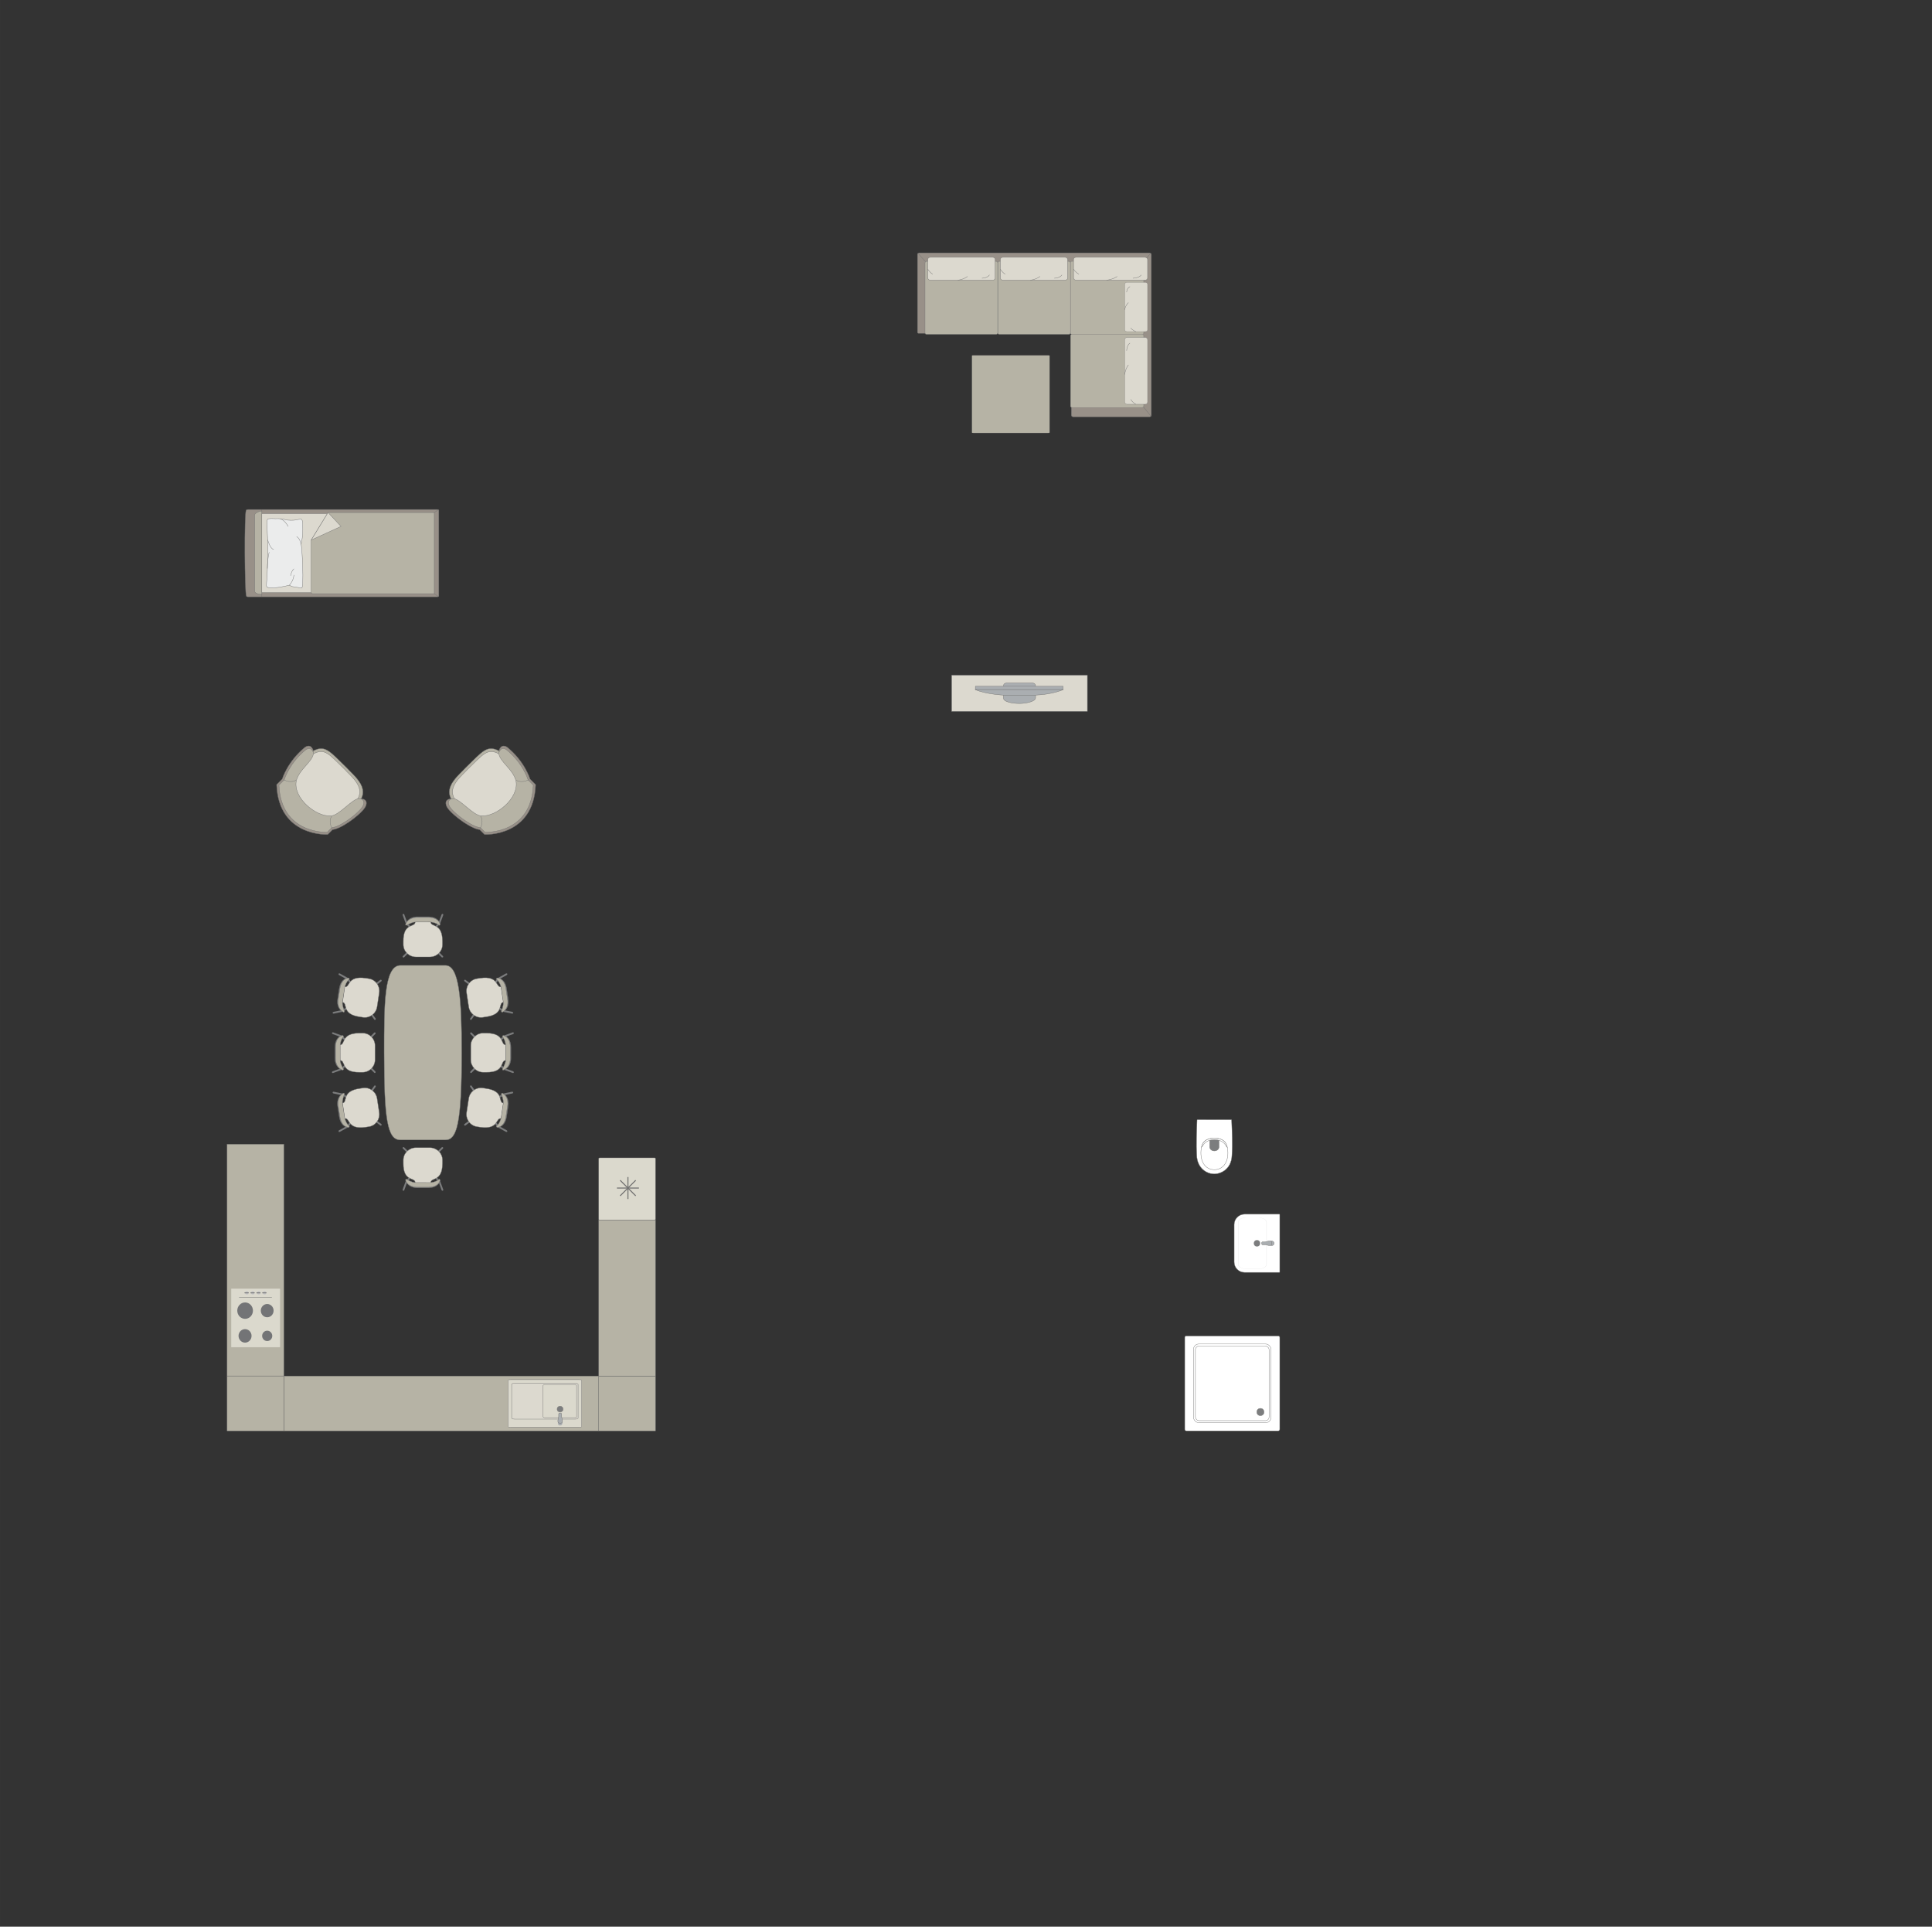 <?xml version="1.0" encoding="UTF-8"?>
<!DOCTYPE svg PUBLIC "-//W3C//DTD SVG 1.1//EN" "http://www.w3.org/Graphics/SVG/1.1/DTD/svg11.dtd">
<!-- Creator: CorelDRAW 2018 (64-Bit) -->
<svg xmlns="http://www.w3.org/2000/svg" xml:space="preserve" width="199.221mm" height="198.632mm" version="1.1" style="shape-rendering:geometricPrecision; text-rendering:geometricPrecision; image-rendering:optimizeQuality; fill-rule:evenodd; clip-rule:evenodd"
viewBox="0 0 20766.74 20705.4"
 xmlns:xlink="http://www.w3.org/1999/xlink">
 <rect x="0" y="0" width="20766.74" height="20705.4" fill="#333333" stroke="none"/>
 <defs>
  <style type="text/css">
   <![CDATA[
    .str3 {stroke:#727271;stroke-width:11.03;stroke-miterlimit:22.926}
    .str2 {stroke:#727271;stroke-width:3.67;stroke-miterlimit:22.926}
    .str0 {stroke:#727271;stroke-width:3.67;stroke-linejoin:round;stroke-miterlimit:22.926}
    .str4 {stroke:#727271;stroke-width:3.67;stroke-linecap:round;stroke-miterlimit:22.926}
    .str1 {stroke:#727271;stroke-width:3.67;stroke-linecap:round;stroke-linejoin:round;stroke-miterlimit:22.926}
    .fil5 {fill:none}
    .fil10 {fill:#EBECEC}
    .fil2 {fill:#DCD9CF}
    .fil9 {fill:#C8C8C8}
    .fil0 {fill:#B6B3A5}
    .fil3 {fill:#AAAEB1}
    .fil4 {fill:#989088}
    .fil1 {fill:#7C7D7E}
    .fil8 {fill:#737476}
    .fil7 {fill:#DBD9CD}
    .fil6 {fill:white}
   ]]>
  </style>
 </defs>
 <g id="мебель">
  <g id="_2221545842784">
   <path class="fil0 str0" d="M4962.72 11315.57l0 0c0,-581.85 -25.92,-941.1 -175.05,-941.1l-483.82 0c-179.2,0 -175.05,446.37 -175.05,937.16l0 0c0,717.08 33.99,939.16 175.05,939.16l483.82 0c122.71,0 175.05,-169.43 175.05,-935.22z"/>
   <g>
    <rect class="fil1 str1" transform="matrix(0.1 0.101 -0.1 0.101 5117.74 11453.2)" width="128.7" height="675.71" rx="64.36" ry="64.36"/>
    <rect class="fil1 str1" transform="matrix(0.1 -0.101 -0.1 -0.101 5117.74 11172.5)" width="128.7" height="675.71" rx="64.36" ry="64.36"/>
    <rect class="fil1 str1" transform="matrix(0.1 0.101 -0.1 0.101 5414.94 11128.7)" width="128.7" height="675.71" rx="64.36" ry="64.36"/>
    <rect class="fil1 str1" transform="matrix(0.1 -0.101 -0.1 -0.101 5414.94 11497.6)" width="128.7" height="675.71" rx="64.36" ry="64.36"/>
    <rect class="fil1 str1" transform="matrix(0.048 0.134 -0.166 0.061 5519.55 11091.2)" width="128.7" height="675.71" rx="64.36" ry="64.36"/>
    <rect class="fil1 str1" transform="matrix(0.048 -0.134 -0.166 -0.061 5519.55 11534.1)" width="128.7" height="675.71" rx="64.36" ry="64.36"/>
    <path class="fil2 str1" d="M5437.53 11395.59l0.18 -167.23c-62.66,2.11 -5.23,-124.29 -208.08,-125.78l-36.32 0c-73.16,0 -133,60.62 -133,134.7l0 151.11c0,74.09 59.84,134.71 133,134.71l33.1 0c207.52,2.98 145.63,-129.26 211.13,-127.51z"/>
    <path class="fil1 str1" d="M5402 11485.33c0,0 35.84,-55.22 35.89,-89.74 0.04,-34.52 0.2,-167.23 0.2,-167.23 0,0 -6.04,-55.56 -35.56,-85.26 -6.81,-9.86 3.17,-15.99 13.01,-13.18 0,0 76.16,11.44 76.16,127.75 0,116.32 0,112.59 0,112.59 0,0 6.1,91.96 -71.92,125.27 -25.73,10.35 -17.78,-10.19 -17.78,-10.19z"/>
    <path class="fil0 str1" d="M5401.88 11485.33c0,0 33.14,-55.22 33.18,-89.74 0.04,-34.52 0.19,-167.23 0.19,-167.23 0,0 -5.58,-55.56 -32.88,-85.26 -6.3,-9.86 2.93,-15.99 12.03,-13.18 0,0 70.42,11.44 70.42,127.75 0,116.32 0,112.59 0,112.59 0,0 5.64,91.96 -66.51,125.27 -23.79,10.35 -16.44,-10.19 -16.44,-10.19z"/>
   </g>
   <rect class="fil1 str1" transform="matrix(0.114 0.085 -0.083 0.115 5104.76 10875.1)" width="128.7" height="675.71" rx="64.36" ry="64.36"/>
   <rect class="fil1 str1" transform="matrix(0.083 -0.115 -0.114 -0.085 5062.64 10597.6)" width="128.7" height="675.71" rx="64.36" ry="64.36"/>
   <rect class="fil1 str1" transform="matrix(0.114 0.085 -0.083 0.115 5349.89 10509.6)" width="128.7" height="675.71" rx="64.36" ry="64.36"/>
   <rect class="fil1 str1" transform="matrix(0.083 -0.115 -0.114 -0.085 5405.25 10874.3)" width="128.7" height="675.71" rx="64.36" ry="64.36"/>
   <rect class="fil1 str1" transform="matrix(0.068 0.125 -0.155 0.086 5447.69 10456.8)" width="128.7" height="675.71" rx="64.36" ry="64.36"/>
   <rect class="fil1 str1" transform="matrix(0.028 -0.14 -0.174 -0.036 5514.16 10894.7)" width="128.7" height="675.71" rx="64.36" ry="64.36"/>
   <path class="fil2 str1" d="M5412.28 10770.11l-24.92 -165.36c-61.64,11.48 -23.83,-122.09 -224.61,-93.13l-35.91 5.45c-72.32,10.98 -122.39,79.89 -111.27,153.14l22.67 149.4c11.12,73.25 79.39,124.2 151.71,113.21l32.73 -4.96c205.61,-28.2 124.58,-149.65 189.59,-157.76z"/>
   <path class="fil1 str1" d="M5390.63 10864.18c0,0 27.14,-59.98 22.01,-94.12 -5.14,-34.14 -24.89,-165.37 -24.89,-165.37 0,0 -14.31,-54.02 -47.95,-78.95 -8.21,-8.72 0.73,-16.28 10.87,-14.98 0,0 77.01,-0.13 94.47,114.87 17.46,115 16.9,111.31 16.9,111.31 0,0 19.84,90 -52.3,134.64 -23.88,14.09 -19.11,-7.4 -19.11,-7.4z"/>
   <path class="fil0 str1" d="M5390.5 10864.19c0,0 24.48,-59.56 19.34,-93.7 -5.15,-34.14 -24.91,-165.37 -24.91,-165.37 0,0 -13.85,-54.09 -45.3,-79.36 -7.71,-8.8 0.49,-16.24 9.91,-14.82 0,0 71.34,0.73 88.79,115.73 17.46,115 16.9,111.31 16.9,111.31 0,0 19.39,90.07 -46.94,133.82 -21.96,13.81 -17.78,-7.61 -17.78,-7.61z"/>
   <rect class="fil1 str1" transform="matrix(0.114 -0.085 -0.083 -0.115 5104.76 11750.2)" width="128.7" height="675.71" rx="64.36" ry="64.36"/>
   <rect class="fil1 str1" transform="matrix(0.083 0.115 -0.114 0.085 5062.64 12027.7)" width="128.7" height="675.71" rx="64.36" ry="64.36"/>
   <rect class="fil1 str1" transform="matrix(0.114 -0.085 -0.083 -0.115 5349.89 12115.6)" width="128.7" height="675.71" rx="64.36" ry="64.36"/>
   <rect class="fil1 str1" transform="matrix(0.083 0.115 -0.114 0.085 5405.25 11750.9)" width="128.7" height="675.71" rx="64.36" ry="64.36"/>
   <rect class="fil1 str1" transform="matrix(0.068 -0.125 -0.155 -0.086 5447.69 12168.4)" width="128.7" height="675.71" rx="64.36" ry="64.36"/>
   <rect class="fil1 str1" transform="matrix(0.028 0.14 -0.174 0.036 5514.16 11730.5)" width="128.7" height="675.71" rx="64.36" ry="64.36"/>
   <path class="fil2 str1" d="M5412.28 11855.15l-24.92 165.36c-61.64,-11.48 -23.83,122.09 -224.61,93.13l-35.91 -5.45c-72.32,-10.98 -122.39,-79.89 -111.27,-153.14l22.67 -149.4c11.12,-73.25 79.39,-124.2 151.71,-113.21l32.73 4.96c205.61,28.2 124.58,149.65 189.59,157.76z"/>
   <path class="fil1 str1" d="M5390.63 11761.08c0,0 27.14,59.98 22.01,94.12 -5.14,34.14 -24.89,165.37 -24.89,165.37 0,0 -14.31,54.02 -47.95,78.95 -8.21,8.72 0.73,16.28 10.87,14.98 0,0 77.01,0.13 94.47,-114.87 17.46,-115 16.9,-111.31 16.9,-111.31 0,0 19.84,-90 -52.3,-134.64 -23.88,-14.09 -19.11,7.4 -19.11,7.4z"/>
   <path class="fil0 str1" d="M5390.5 11761.07c0,0 24.48,59.56 19.34,93.7 -5.15,34.14 -24.91,165.37 -24.91,165.37 0,0 -13.85,54.09 -45.3,79.36 -7.71,8.8 0.49,16.24 9.91,14.82 0,0 71.34,-0.73 88.79,-115.73 17.46,-115 16.9,-111.31 16.9,-111.31 0,0 19.39,-90.07 -46.94,-133.82 -21.96,-13.81 -17.78,7.61 -17.78,7.61z"/>
   <g>
    <rect class="fil1 str1" transform="matrix(-0.1 0.101 0.1 0.101 3973.78 11453.2)" width="128.7" height="675.71" rx="64.36" ry="64.36"/>
    <rect class="fil1 str1" transform="matrix(-0.1 -0.101 0.1 -0.101 3973.78 11172.5)" width="128.7" height="675.71" rx="64.36" ry="64.36"/>
    <rect class="fil1 str1" transform="matrix(-0.1 0.101 0.1 0.101 3676.58 11128.7)" width="128.7" height="675.71" rx="64.36" ry="64.36"/>
    <rect class="fil1 str1" transform="matrix(-0.1 -0.101 0.1 -0.101 3676.58 11497.6)" width="128.7" height="675.71" rx="64.36" ry="64.36"/>
    <rect class="fil1 str1" transform="matrix(-0.048 0.134 0.166 0.061 3571.97 11091.2)" width="128.7" height="675.71" rx="64.36" ry="64.36"/>
    <rect class="fil1 str1" transform="matrix(-0.048 -0.134 0.166 -0.061 3571.97 11534.1)" width="128.7" height="675.71" rx="64.36" ry="64.36"/>
    <path class="fil2 str1" d="M3653.99 11395.59l-0.18 -167.23c62.66,2.11 5.23,-124.29 208.08,-125.78l36.32 0c73.16,0 133,60.62 133,134.7l0 151.11c0,74.09 -59.84,134.71 -133,134.71l-33.1 0c-207.52,2.98 -145.63,-129.26 -211.13,-127.51z"/>
    <path class="fil1 str1" d="M3689.52 11485.33c0,0 -35.84,-55.22 -35.89,-89.74 -0.04,-34.52 -0.2,-167.23 -0.2,-167.23 0,0 6.04,-55.56 35.56,-85.26 6.81,-9.86 -3.17,-15.99 -13.01,-13.18 0,0 -76.16,11.44 -76.16,127.75 0,116.32 0,112.59 0,112.59 0,0 -6.1,91.96 71.92,125.27 25.73,10.35 17.78,-10.19 17.78,-10.19z"/>
    <path class="fil0 str1" d="M3689.64 11485.33c0,0 -33.14,-55.22 -33.18,-89.74 -0.04,-34.52 -0.19,-167.23 -0.19,-167.23 0,0 5.58,-55.56 32.88,-85.26 6.3,-9.86 -2.93,-15.99 -12.03,-13.18 0,0 -70.42,11.44 -70.42,127.75 0,116.32 0,112.59 0,112.59 0,0 -5.64,91.96 66.51,125.27 23.79,10.35 16.44,-10.19 16.44,-10.19z"/>
    <rect class="fil1 str1" transform="matrix(-0.114 0.085 0.083 0.115 3986.76 10875.1)" width="128.7" height="675.71" rx="64.36" ry="64.36"/>
    <rect class="fil1 str1" transform="matrix(-0.083 -0.115 0.114 -0.085 4028.88 10597.6)" width="128.7" height="675.71" rx="64.36" ry="64.36"/>
    <rect class="fil1 str1" transform="matrix(-0.114 0.085 0.083 0.115 3741.63 10509.6)" width="128.7" height="675.71" rx="64.36" ry="64.36"/>
    <rect class="fil1 str1" transform="matrix(-0.083 -0.115 0.114 -0.085 3686.26 10874.3)" width="128.7" height="675.71" rx="64.36" ry="64.36"/>
    <rect class="fil1 str1" transform="matrix(-0.068 0.125 0.155 0.086 3643.83 10456.8)" width="128.7" height="675.71" rx="64.36" ry="64.36"/>
    <rect class="fil1 str1" transform="matrix(-0.028 -0.14 0.174 -0.036 3577.36 10894.7)" width="128.7" height="675.71" rx="64.36" ry="64.36"/>
    <path class="fil2 str1" d="M3679.24 10770.11l24.92 -165.36c61.64,11.48 23.83,-122.09 224.61,-93.13l35.91 5.45c72.32,10.98 122.39,79.89 111.27,153.14l-22.67 149.4c-11.12,73.25 -79.39,124.2 -151.71,113.21l-32.73 -4.96c-205.61,-28.2 -124.58,-149.65 -189.59,-157.76z"/>
    <path class="fil1 str1" d="M3700.89 10864.18c0,0 -27.14,-59.98 -22.01,-94.12 5.14,-34.14 24.89,-165.37 24.89,-165.37 0,0 14.31,-54.02 47.95,-78.95 8.21,-8.72 -0.73,-16.28 -10.87,-14.98 0,0 -77.01,-0.13 -94.47,114.87 -17.46,115 -16.9,111.31 -16.9,111.31 0,0 -19.84,90 52.3,134.64 23.88,14.09 19.11,-7.4 19.11,-7.4z"/>
    <path class="fil0 str1" d="M3701.02 10864.19c0,0 -24.48,-59.56 -19.34,-93.7 5.15,-34.14 24.91,-165.37 24.91,-165.37 0,0 13.85,-54.09 45.3,-79.36 7.71,-8.8 -0.49,-16.24 -9.91,-14.82 0,0 -71.34,0.73 -88.79,115.73 -17.46,115 -16.9,111.31 -16.9,111.31 0,0 -19.39,90.07 46.94,133.82 21.96,13.81 17.78,-7.61 17.78,-7.61z"/>
    <rect class="fil1 str1" transform="matrix(-0.114 -0.085 0.083 -0.115 3986.76 11750.2)" width="128.7" height="675.71" rx="64.36" ry="64.36"/>
    <rect class="fil1 str1" transform="matrix(-0.083 0.115 0.114 0.085 4028.88 12027.7)" width="128.7" height="675.71" rx="64.36" ry="64.36"/>
    <rect class="fil1 str1" transform="matrix(-0.114 -0.085 0.083 -0.115 3741.63 12115.6)" width="128.7" height="675.71" rx="64.36" ry="64.36"/>
    <rect class="fil1 str1" transform="matrix(-0.083 0.115 0.114 0.085 3686.26 11750.9)" width="128.7" height="675.71" rx="64.36" ry="64.36"/>
    <rect class="fil1 str1" transform="matrix(-0.068 -0.125 0.155 -0.086 3643.83 12168.4)" width="128.7" height="675.71" rx="64.36" ry="64.36"/>
    <rect class="fil1 str1" transform="matrix(-0.028 0.14 0.174 0.036 3577.36 11730.5)" width="128.7" height="675.71" rx="64.36" ry="64.36"/>
    <path class="fil2 str1" d="M3679.24 11855.15l24.92 165.36c61.64,-11.48 23.83,122.09 224.61,93.13l35.91 -5.45c72.32,-10.98 122.39,-79.89 111.27,-153.14l-22.67 -149.4c-11.12,-73.25 -79.39,-124.2 -151.71,-113.21l-32.73 4.96c-205.61,28.2 -124.58,149.65 -189.59,157.76z"/>
    <path class="fil1 str1" d="M3700.89 11761.08c0,0 -27.14,59.98 -22.01,94.12 5.14,34.14 24.89,165.37 24.89,165.37 0,0 14.31,54.02 47.95,78.95 8.21,8.72 -0.73,16.28 -10.87,14.98 0,0 -77.01,0.13 -94.47,-114.87 -17.46,-115 -16.9,-111.31 -16.9,-111.31 0,0 -19.84,-90 52.3,-134.64 23.88,-14.09 19.11,7.4 19.11,7.4z"/>
    <path class="fil0 str1" d="M3701.02 11761.07c0,0 -24.48,59.56 -19.34,93.7 5.15,34.14 24.91,165.37 24.91,165.37 0,0 13.85,54.09 45.3,79.36 7.71,8.8 -0.49,16.24 -9.91,14.82 0,0 -71.34,-0.73 -88.79,-115.73 -17.46,-115 -16.9,-111.31 -16.9,-111.31 0,0 -19.39,-90.07 46.94,-133.82 21.96,-13.81 17.78,7.61 17.78,7.61z"/>
   </g>
  </g>
  <g id="_2221545866400">
   <rect class="fil1 str1" transform="matrix(-0.101 0.1 -0.101 -0.1 4405.42 12391.2)" width="128.7" height="675.71" rx="64.36" ry="64.36"/>
   <rect class="fil1 str1" transform="matrix(0.101 0.1 0.101 -0.1 4686.06 12391.2)" width="128.7" height="675.71" rx="64.36" ry="64.36"/>
   <rect class="fil1 str1" transform="matrix(-0.101 0.1 -0.101 -0.1 4729.93 12688.4)" width="128.7" height="675.71" rx="64.36" ry="64.36"/>
   <rect class="fil1 str1" transform="matrix(0.101 0.1 0.101 -0.1 4361.03 12688.4)" width="128.7" height="675.71" rx="64.36" ry="64.36"/>
   <rect class="fil1 str1" transform="matrix(-0.134 0.048 -0.061 -0.166 4767.42 12793)" width="128.7" height="675.71" rx="64.36" ry="64.36"/>
   <rect class="fil1 str1" transform="matrix(0.134 0.048 0.061 -0.166 4324.52 12793)" width="128.7" height="675.71" rx="64.36" ry="64.36"/>
   <path class="fil2 str1" d="M4463.01 12710.96l167.23 0.18c-2.11,-62.66 124.29,-5.23 125.78,-208.08l0 -36.32c0,-73.16 -60.62,-133 -134.7,-133l-151.11 0c-74.09,0 -134.71,59.84 -134.71,133l0 33.1c-2.98,207.52 129.26,145.63 127.51,211.13z"/>
   <path class="fil1 str1" d="M4373.27 12675.43c0,0 55.22,35.84 89.74,35.89 34.52,0.04 167.23,0.2 167.23,0.2 0,0 55.56,-6.04 85.26,-35.56 9.86,-6.81 15.99,3.17 13.18,13.01 0,0 -11.44,76.16 -127.75,76.16 -116.32,0 -112.59,0 -112.59,0 0,0 -91.96,6.1 -125.27,-71.92 -10.35,-25.73 10.19,-17.78 10.19,-17.78z"/>
   <path class="fil0 str1" d="M4373.27 12675.31c0,0 55.22,33.14 89.74,33.18 34.52,0.04 167.23,0.19 167.23,0.19 0,0 55.56,-5.58 85.26,-32.88 9.86,-6.3 15.99,2.93 13.18,12.03 0,0 -11.44,70.42 -127.75,70.42 -116.32,0 -112.59,0 -112.59,0 0,0 -91.96,5.64 -125.27,-66.51 -10.35,-23.79 10.19,-16.44 10.19,-16.44z"/>
  </g>
  <g id="_2221545870880">
   <rect class="fil1 str1" transform="matrix(-0.101 -0.1 -0.101 0.1 4405.42 10226.2)" width="128.7" height="675.71" rx="64.36" ry="64.36"/>
   <rect class="fil1 str1" transform="matrix(0.101 -0.1 0.101 0.1 4686.06 10226.2)" width="128.7" height="675.71" rx="64.36" ry="64.36"/>
   <rect class="fil1 str1" transform="matrix(-0.101 -0.1 -0.101 0.1 4729.93 9929.02)" width="128.7" height="675.71" rx="64.36" ry="64.36"/>
   <rect class="fil1 str1" transform="matrix(0.101 -0.1 0.101 0.1 4361.03 9929.02)" width="128.7" height="675.71" rx="64.36" ry="64.36"/>
   <rect class="fil1 str1" transform="matrix(-0.134 -0.048 -0.061 0.166 4767.42 9824.41)" width="128.7" height="675.71" rx="64.36" ry="64.36"/>
   <rect class="fil1 str1" transform="matrix(0.134 -0.048 0.061 0.166 4324.52 9824.41)" width="128.7" height="675.71" rx="64.36" ry="64.36"/>
   <path class="fil2 str1" d="M4463.01 9906.43l167.23 -0.18c-2.11,62.66 124.29,5.23 125.78,208.08l0 36.32c0,73.16 -60.62,133 -134.7,133l-151.11 0c-74.09,0 -134.71,-59.84 -134.71,-133l0 -33.1c-2.98,-207.52 129.26,-145.63 127.51,-211.13z"/>
   <path class="fil1 str1" d="M4373.27 9941.96c0,0 55.22,-35.84 89.74,-35.89 34.52,-0.04 167.23,-0.2 167.23,-0.2 0,0 55.56,6.04 85.26,35.56 9.86,6.81 15.99,-3.17 13.18,-13.01 0,0 -11.44,-76.16 -127.75,-76.16 -116.32,0 -112.59,0 -112.59,0 0,0 -91.96,-6.1 -125.27,71.92 -10.35,25.73 10.19,17.78 10.19,17.78z"/>
   <path class="fil0 str1" d="M4373.27 9942.08c0,0 55.22,-33.14 89.74,-33.18 34.52,-0.04 167.23,-0.19 167.23,-0.19 0,0 55.56,5.58 85.26,32.88 9.86,6.3 15.99,-2.93 13.18,-12.03 0,0 -11.44,-70.42 -127.75,-70.42 -116.32,0 -112.59,0 -112.59,0 0,0 -91.96,-5.64 -125.27,66.51 -10.35,23.79 10.19,16.44 10.19,16.44z"/>
  </g>
  <g id="_2221545875456">
   <rect class="fil2 str2" x="10228.72" y="7256.11" width="1459.36" height="388.81"/>
   <g>
    <path class="fil3 str2" d="M10958.89 7560.23l0 0c-70.52,0 -173.26,-15.06 -173.26,-59.97l0 -129.98c0,-16.22 13.28,-29.5 29.5,-29.5l286.54 0c16.22,0 29.5,13.27 29.5,29.5l0 128.36c0,40.81 -103.28,61.58 -172.29,61.58z"/>
    <rect class="fil3 str2" x="10484.03" y="7375.15" width="943.26" height="35.65"/>
    <path class="fil3 str2" d="M11128.91 7470.12l-344.24 0c0,0 -188.32,-9.41 -300.64,-59.32l943.26 0c0,0 -108.75,52.19 -298.38,59.32z"/>
   </g>
  </g>
  <g id="_2221545877664">
   <path class="fil0 str2" d="M3367.4 8069.06c130.07,-66.96 176.99,6.11 358.2,181.04 68.6,76.65 231.07,197.49 156.57,334.76 -74.5,137.26 -353.19,260.74 -353.19,260.74l-287.23 -151.42 -145.29 -170.89 36.73 -222.67 145.29 -227.67 88.92 -3.89z"/>
   <path class="fil2 str2" d="M3371.92 8099.53c120.92,-62.41 164.38,5.39 332.39,167.56 63.59,71.08 214.29,183.05 144.86,310.66 -69.42,127.61 -328.46,242.75 -328.46,242.75l-266.53 -140.15 -134.66 -158.49 34.49 -206.86 135.31 -211.7 82.59 -3.76z"/>
   <path class="fil4 str2" d="M2973.25 8432.27l60.03 -60.04c0,0 56.73,-190.72 248.2,-344.33 69.34,-40.58 85.91,41.15 85.91,41.15 -10.09,99.5 -169.08,184.6 -198.16,322 -31.52,193.66 228.18,404.43 392.79,390.14 92.62,2.66 252,-204.96 326.33,-196.09 0,0 65.26,0.69 46.72,67.33 -18.55,66.64 -172.82,173.01 -172.82,173.01 0,0 -119.48,86.54 -187.5,89.98l-52.7 52.69c0,0 -528.16,27.82 -548.8,-535.84z"/>
   <path class="fil0 str2" d="M2998.67 8436.41l56.55 -56.54c0,0 53.12,-179.93 233.52,-324.5 65.37,-38.15 81.2,39.05 81.2,39.05 -9.31,93.9 -159.2,173.88 -186.34,303.52 -29.33,182.75 216.31,382.31 371.67,369.2 87.45,2.71 237.44,-192.93 307.63,-184.37 0,0 61.62,0.79 44.25,63.66 -17.36,62.87 -162.75,162.94 -162.75,162.94 0,0 -112.6,81.42 -176.8,84.51l-49.63 49.64c0,0 -498.55,25.07 -519.3,-507.1z"/>
   <path class="fil5 str2" d="M3568.11 8901.33c-42.03,-80.24 -3.29,-128.87 -3.29,-128.87"/>
   <path class="fil5 str2" d="M3047.68 8379.09c80.25,42.03 133.28,5.62 133.28,5.62"/>
  </g>
  <g id="_2221545878752">
   <path class="fil0 str2" d="M5363.34 8069.06c-130.07,-66.96 -176.99,6.11 -358.2,181.04 -68.6,76.65 -231.07,197.49 -156.57,334.76 74.5,137.26 353.19,260.74 353.19,260.74l287.23 -151.42 145.29 -170.89 -36.73 -222.67 -145.29 -227.67 -88.92 -3.89z"/>
   <path class="fil2 str2" d="M5358.81 8099.53c-120.92,-62.41 -164.38,5.39 -332.39,167.56 -63.59,71.08 -214.29,183.05 -144.86,310.66 69.42,127.61 328.46,242.75 328.46,242.75l266.53 -140.15 134.66 -158.49 -34.49 -206.86 -135.31 -211.7 -82.59 -3.76z"/>
   <path class="fil4 str2" d="M5757.48 8432.27l-60.03 -60.04c0,0 -56.73,-190.72 -248.2,-344.33 -69.34,-40.58 -85.91,41.15 -85.91,41.15 10.09,99.5 169.08,184.6 198.16,322 31.52,193.66 -228.18,404.43 -392.79,390.14 -92.62,2.66 -252,-204.96 -326.33,-196.09 0,0 -65.26,0.69 -46.72,67.33 18.55,66.64 172.82,173.01 172.82,173.01 0,0 119.48,86.54 187.5,89.98l52.7 52.69c0,0 528.16,27.82 548.8,-535.84z"/>
   <path class="fil0 str2" d="M5732.07 8436.41l-56.55 -56.54c0,0 -53.12,-179.93 -233.52,-324.5 -65.37,-38.15 -81.2,39.05 -81.2,39.05 9.31,93.9 159.2,173.88 186.34,303.52 29.33,182.75 -216.31,382.31 -371.67,369.2 -87.45,2.71 -237.44,-192.93 -307.63,-184.37 0,0 -61.62,0.79 -44.25,63.66 17.36,62.87 162.75,162.94 162.75,162.94 0,0 112.6,81.42 176.8,84.51l49.63 49.64c0,0 498.55,25.07 519.3,-507.1z"/>
   <path class="fil5 str2" d="M5162.62 8901.33c42.03,-80.24 3.29,-128.87 3.29,-128.87"/>
   <path class="fil5 str2" d="M5683.05 8379.09c-80.25,42.03 -133.28,5.62 -133.28,5.62"/>
  </g>
  <rect class="fil0 str0" transform="matrix(-1.1491E-15 -0.135 0.54 -4.44884E-14 10447.5 4652.64)" width="6177.94" height="1544.49" rx="26.21" ry="26.21"/>
  <g id="_2221545883136">
   <path class="fil6 str2" d="M13235.77 12032.78l-363.64 -0.64c-3.14,0 -5.01,2.27 -5.12,4.98 -4.74,131.26 -10.76,258.89 -3.4,378.67 4.98,139.64 107.23,196.16 176.21,199.55 69.94,6.42 197.29,-42.53 202.02,-199.55 8.7,-125.08 1.2,-252.45 -3.39,-378.67 -0.16,-1.69 -0.26,-4.32 -2.68,-4.35z"/>
   <path class="fil6 str2" d="M13176.37 12287.84c-41.69,-77.16 -202.84,-77.16 -247.27,0 -39.2,77.42 -34.96,274.53 118.69,282.48 165.77,0 170.35,-206.82 128.58,-282.48z"/>
   <path class="fil1 str2" d="M13052.74 12247.49l-40.56 0c-5.69,0.02 -8.9,4.7 -8.92,9.17 -0.13,23.94 -0.25,47.89 -0.38,71.83 7.78,54.92 94.72,51.82 99.76,-0.45 -0.14,-23.79 -0.28,-47.59 -0.42,-71.37 0.16,-4.34 -2.13,-9.04 -6.16,-9.16l-43.32 -0.02z"/>
   <path class="fil6 str2" d="M13178.93 12316.23l12.77 13.57c-10.77,-53.39 -44.24,-97.14 -138.74,-99.83 -86.48,4.78 -125.48,36.44 -137.96,98.63l12.69 -14.06c20.95,-44.52 73.72,-67.84 125.05,-67.05 48.55,-0.87 103.6,20.27 126.2,68.74z"/>
  </g>
  <polygon class="fil0 str0" points="3051.07,12296.15 3051.07,14787.47 2440.85,14787.47 2440.85,12296.15 "/>
  <polygon class="fil0 str0" points="6435.43,14787.47 6435.43,15376.99 7045.65,15376.99 7045.65,14787.47 "/>
  <polygon class="fil0 str0" points="3051.07,14787.47 3051.07,15376.99 6435.43,15376.99 6435.43,14787.47 "/>
  <g id="_2221545884384">
   <rect class="fil7 str0" transform="matrix(1.42097E-15 -0.054 0.052 1.36747E-15 2485.36 14477.9)" width="11657.2" height="10094.34"/>
   <circle class="fil8 str0" transform="matrix(1.47828E-15 -0.056 0.054 1.42901E-15 2634.01 14356.1)" r="1296.26"/>
   <circle class="fil8 str0" transform="matrix(1.14808E-15 -0.043 0.042 1.10982E-15 2872.07 14356.1)" r="1296.26"/>
   <circle class="fil8 str0" transform="matrix(1.45287E-15 -0.055 0.053 1.40446E-15 2872.07 14084.9)" r="1296.26"/>
   <circle class="fil8 str0" transform="matrix(1.78815E-15 -0.068 0.065 1.72856E-15 2634.61 14084.9)" r="1296.26"/>
   <circle class="fil9 str0" transform="matrix(3.8608E-16 -0.015 0.014 3.73214E-16 2844.31 13893.6)" r="1296.26"/>
   <path class="fil8 str2" d="M2821.79 13897.01l0 -6.8c0,-0.09 0.07,-0.17 0.17,-0.17l37.41 0c1.76,0 3.2,1.44 3.2,3.2l0 0.84c0,1.7 -1.39,3.09 -3.09,3.09l-37.53 0c-0.09,0 -0.17,-0.07 -0.17,-0.17z"/>
   <circle class="fil9 str0" transform="matrix(3.8608E-16 -0.015 0.014 3.73214E-16 2780.94 13893.6)" r="1296.26"/>
   <path class="fil8 str2" d="M2758.43 13897.01l0 -6.8c0,-0.09 0.07,-0.17 0.17,-0.17l37.41 0c1.76,0 3.2,1.44 3.2,3.2l0 0.84c0,1.7 -1.39,3.09 -3.09,3.09l-37.53 0c-0.09,0 -0.17,-0.07 -0.17,-0.17z"/>
   <circle class="fil9 str0" transform="matrix(3.8608E-16 -0.015 0.014 3.73214E-16 2717.05 13893.6)" r="1296.26"/>
   <path class="fil8 str2" d="M2694.53 13897.01l0 -6.8c0,-0.09 0.07,-0.17 0.17,-0.17l37.41 0c1.76,0 3.2,1.44 3.2,3.2l0 0.84c0,1.7 -1.39,3.09 -3.09,3.09l-37.53 0c-0.09,0 -0.17,-0.07 -0.17,-0.17z"/>
   <circle class="fil9 str0" transform="matrix(3.8608E-16 -0.015 0.014 3.73214E-16 2653.6 13893.6)" r="1296.26"/>
   <path class="fil8 str2" d="M2631.08 13897.01l0 -6.8c0,-0.09 0.07,-0.17 0.17,-0.17l37.41 0c1.76,0 3.2,1.44 3.2,3.2l0 0.84c0,1.7 -1.39,3.09 -3.09,3.09l-37.53 0c-0.09,0 -0.17,-0.07 -0.17,-0.17z"/>
   <line class="fil5 str1" x1="2570.57" y1="13941.69" x2="2921.35" y2= "13941.69" />
  </g>
  <g id="_2221545890752">
   <rect class="fil7 str0" x="5460.41" y="14826.84" width="792.22" height="510.78" rx="29.62" ry="2.29"/>
   <rect class="fil2 str0" x="5499.76" y="14864.87" width="714.2" height="386.25" rx="35.21" ry="10.49"/>
   <rect class="fil7 str0" x="5837.51" y="14880.6" width="360.02" height="354.82" rx="17.75" ry="9.64"/>
   <ellipse class="fil1 str2" cx="6020.9" cy="15294.73" rx="17.3" ry="17.05"/>
   <ellipse class="fil1 str2" cx="6020.3" cy="15143.1" rx="31.72" ry="31.26"/>
   <g>
    <circle class="fil3 str2" transform="matrix(-2.43524E-15 -0.08 0.08 -1.74798E-15 6020.9 15294.7)" r="301.09"/>
    <path class="fil3 str2" d="M6005.17 15222.03l0 -26.94c0,-5.4 5.8,-9.81 12.88,-9.81l5.59 0c7.09,0 12.88,4.41 12.88,9.81l0 27.05c0,17.32 29.12,72.42 -12.88,72.42l-5.59 0c-39.68,0 -12.88,-55.09 -12.88,-72.53z"/>
   </g>
  </g>
  <g id="_2221545893600">
   <rect class="fil7 str2" transform="matrix(-2.56249E-14 0.968 -1 -2.64845E-14 7045.65 12442.9)" width="689.52" height="610.22" rx="8.63" ry="8.63"/>
   <line class="fil5 str3" x1="6867.87" y1="12767.45" x2="6631.13" y2= "12767.45" />
   <line class="fil5 str3" x1="6749.5" y1="12885.83" x2="6749.5" y2= "12649.09" />
   <line class="fil5 str3" x1="6833.21" y1="12683.75" x2="6665.82" y2= "12851.15" />
   <line class="fil5 str3" x1="6833.21" y1="12851.16" x2="6665.82" y2= "12683.76" />
  </g>
  <polygon class="fil0 str0" points="2440.85,14787.47 2440.85,15376.99 3051.07,15376.99 3051.07,14787.47 "/>
  <polygon class="fil0 str0" points="7045.65,13109.99 7045.65,14787.47 6435.43,14787.47 6435.43,13109.99 "/>
  <g id="_2221545897312">
   <g>
    <path class="fil4 str2" d="M2647.63 6405.3c-18.02,-40.13 -22.92,-882.25 -2,-921.68 0,-4.47 10.57,-8.12 18.43,-8.12l2038.33 0c7.87,0 14.32,3.65 14.32,8.12l0 921.92c0,4.47 -6.45,8.12 -14.32,8.12l-1887.94 0 -150.39 0c-7.87,0 -16.43,-3.9 -16.43,-8.36z"/>
    <line class="fil5 str2" x1="2814.27" y1="6413.66" x2="2814.27" y2= "5475.5" />
    <polygon class="fil2 str2" points="2814.27,5519.67 4651.17,5519.67 4651.17,6368.9 2814.27,6368.9 "/>
    <line class="fil5 str2" x1="4712.04" y1="6411.52" x2="4651.17" y2= "6368.9" />
    <line class="fil5 str2" x1="4651.17" y1="5519.67" x2="4711.34" y2= "5477.3" />
    <path class="fil0 str2" d="M2814.27 6387.57c-35.04,-0.22 -75.17,-12.18 -76.69,-33.25l0 -820.67c0.58,-24.27 76.69,-50.75 76.69,-39.02l0 892.94z"/>
    <path class="fil0 str2" d="M3526.14 5508.05l1141.76 0 0 872.34 -1307.58 0c-11.83,-0.41 -14.8,-7.57 -14.8,-14.37 0,-282.7 0,-280.03 0,-562.73 33.04,-54.02 155.08,-253.48 180.63,-295.24z"/>
    <polygon class="fil2 str0" points="3526.15,5508.06 3665.7,5656.9 3345.53,5803.29 "/>
   </g>
   <g>
    <path class="fil10 str1" d="M2865.35 6300.87c-4.51,-9.27 2.73,-68.16 5.45,-102.34 0,0 10.49,-284.86 9.19,-312.76 2.65,-35.33 -18.31,-278.79 -4.97,-304.37 4.51,-13.79 84.26,-6.97 84.26,-6.97 0,0 63.75,-4.73 100.57,8.31 36.83,13.04 103.78,7.19 103.78,7.19 0,0 71.03,-13.63 74.05,-10.25 13.12,1.87 15.58,37.88 15.58,37.88 0,0 9.24,130.27 -17.04,232.24 10.87,17.53 34.2,478.41 5.15,469.75l-104.88 -16.72 -25.85 -14.01c0,0 -230.41,58.09 -245.3,12.06z"/>
    <path class="fil5 str1" d="M2941.19 5904.34c-38.65,-6.58 -63.42,-101.87 -63.42,-101.87"/>
    <path class="fil5 str1" d="M3097.45 5656.54c-43.22,-74.49 -83.57,-79.9 -83.57,-79.9"/>
    <path class="fil5 str1" d="M3189.72 5767.68c35.1,16.87 46.5,82.11 46.5,82.11"/>
    <path class="fil5 str1" d="M3110.64 6288.81c47.49,-53.32 48.49,-108.65 48.49,-108.65"/>
    <path class="fil5 str1" d="M3123.82 6185.92c11.95,-57.29 35.33,-72.45 35.33,-72.45"/>
    <path class="fil5 str1" d="M2874 6108.29c-0.32,-101.64 18.93,-172.5 18.93,-172.5"/>
   </g>
  </g>
  <g id="_2221545834240">
   <path class="fil6 str2" d="M13265.96 13160.25l0 402.52c0,61.14 50,111.14 111.14,111.14l375.22 0c1.97,0 3.57,-1.59 3.57,-3.57l0 -618.31c0,-1.97 -1.59,-3.57 -3.57,-3.57l-374.59 0c-61.48,0 -111.78,50.3 -111.78,111.78z"/>
   <rect class="fil6 str2" transform="matrix(-2.66633E-15 -0.101 -0.162 4.2773E-15 13614.6 13635.1)" width="5427.86" height="1888.96" rx="483.89" ry="483.89"/>
   <circle class="fil1 str2" transform="matrix(-4.43952E-15 -0.168 -0.167 4.4176E-15 13510.9 13361.2)" r="202.59"/>
   <g>
    <ellipse class="fil3 str2" cx="13670.81" cy="13361.14" rx="24.11" ry="24.06"/>
    <path class="fil3 str2" d="M13598.11 13376.87l-26.94 0c-5.4,0 -9.81,-5.8 -9.81,-12.88l0 -5.59c0,-7.09 4.41,-12.88 9.81,-12.88l27.05 0c17.32,0 72.42,-29.12 72.42,12.88l0 5.59c0,39.68 -55.09,12.88 -72.53,12.88z"/>
   </g>
  </g>
  <g id="_2221545836928">
   <path class="fil6 str2" d="M12750.72 15376.99l989.26 0c8.74,0 15.91,-7.24 15.91,-16.11l0 -988.84c0,-8.86 -7.17,-16.12 -15.91,-16.12l-989.26 0c-8.76,0 -15.9,7.26 -15.9,16.12l0 988.84c0,8.86 7.14,16.11 15.9,16.11z"/>
   <rect class="fil6 str2" x="12828.15" y="14443.76" width="834.39" height="845.42" rx="57.84" ry="58.61"/>
   <rect class="fil6 str2" x="12849.36" y="14465.25" width="791.98" height="802.44" rx="39.11" ry="39.63"/>
   <ellipse class="fil1 str2" cx="13548.03" cy="15174.31" rx="38.41" ry="38.91"/>
  </g>
  <g id="_2221545839328">
   <path class="fil4 str2" d="M12375.58 4461.03l0 -1725.56c0,-9.95 -8.23,-18.09 -18.09,-18.09l-2477.73 0c-10.9,0 -18.09,7.14 -18.09,18.09l0 836.72c0.31,6.31 6.22,9.61 11.27,9.67l1645.13 -0.14 -2.08 879.29c-0.01,9.88 8.13,18.09 18.09,18.09l823.41 0c9.95,0 18.09,-8.13 18.09,-18.09z"/>
   <rect class="fil0 str2" transform="matrix(1.32535E-14 -0.5 -0.818 -2.16598E-14 12293.7 4378.6)" width="1569.46" height="962.83" rx="21.63" ry="21.63"/>
   <line class="fil5 str2" x1="12371.44" y1="4472.29" x2="12289.2" y2= "4371.28" />
   <line class="fil5 str2" x1="12369.19" y1="2721.73" x2="12289.17" y2= "2815.1" />
   <g>
    <rect class="fil2 str4" transform="matrix(1.82507E-14 -0.689 -0.63 -1.66741E-14 12335.2 4344.17)" width="1041.03" height="390.25" rx="36.07" ry="36.07"/>
    <path class="fil5 str4" d="M12128.52 3922.26c0,0 -30.87,37.17 -39.03,101.02"/>
    <path class="fil5 str4" d="M12207.55 4344.16c0,0 -38.2,-22.14 -52.5,-51.32"/>
    <path class="fil5 str4" d="M12110.33 3767.44c0,0 0.62,-55.62 34.47,-79.35"/>
   </g>
   <path class="fil0 str2" d="M11506.22 3575.58l0 -750.08c0,-9.66 -7.89,-17.55 -17.55,-17.55l-746.68 0c-9.66,0 -17.55,7.89 -17.55,17.55l0 750.29c0,9.66 7.89,17.55 17.55,17.55l746.47 0c9.78,0 17.76,-7.98 17.76,-17.76z"/>
   <line class="fil5 str2" x1="9947.81" y1="2812.16" x2="9867.2" y2= "2721.77" />
   <path class="fil0 str2" d="M10724.44 3575.8l0 -750.3c0,-9.66 -7.89,-17.55 -17.55,-17.55l-746.68 0c-9.66,0 -17.55,7.89 -17.55,17.55l0 750.29c0,9.66 7.89,17.55 17.55,17.55l746.69 0c9.65,0 17.54,-7.89 17.54,-17.54z"/>
   <g>
    <rect class="fil2 str4" x="9972.96" y="2765.03" width="724.31" height="245.69" rx="25.09" ry="22.71"/>
    <path class="fil5 str4" d="M10398.94 2971.7c0,0 -37.54,30.87 -102,39.03"/>
    <path class="fil5 str4" d="M9972.96 2892.67c0,0 22.36,38.2 51.81,52.5"/>
    <path class="fil5 str4" d="M10555.25 2989.89c0,0 56.15,-0.62 80.11,-34.47"/>
   </g>
   <rect class="fil0 str2" transform="matrix(1.32535E-14 -0.5 -0.818 -2.16598E-14 12293.7 3593.21)" width="1569.46" height="962.83" rx="21.63" ry="21.63"/>
   <g>
    <rect class="fil2 str4" x="10752.91" y="2765.03" width="722.73" height="245.69" rx="25.04" ry="22.71"/>
    <path class="fil5 str4" d="M11177.96 2971.7c0,0 -37.45,30.87 -101.77,39.03"/>
    <path class="fil5 str4" d="M10752.91 2892.67c0,0 22.31,38.2 51.69,52.5"/>
    <path class="fil5 str4" d="M11333.95 2989.89c0,0 56.03,-0.62 79.93,-34.47"/>
   </g>
   <g>
    <rect class="fil2 str4" x="11539.1" y="2765.03" width="796.08" height="245.69" rx="27.58" ry="22.71"/>
    <path class="fil5 str4" d="M12007.28 2971.7c0,0 -41.25,30.87 -112.1,39.03"/>
    <path class="fil5 str4" d="M11539.1 2892.67c0,0 24.58,38.2 56.95,52.5"/>
    <path class="fil5 str4" d="M12179.1 2989.89c0,0 61.71,-0.62 88.04,-34.47"/>
   </g>
   <g>
    <rect class="fil2 str4" transform="matrix(1.34293E-14 -0.507 -0.63 -1.66741E-14 12335.2 3563.33)" width="1041.03" height="390.25" rx="36.07" ry="36.07"/>
    <path class="fil5 str4" d="M12128.52 3252.88c0,0 -30.87,27.35 -39.03,74.33"/>
    <path class="fil5 str4" d="M12207.55 3563.32c0,0 -38.2,-16.29 -52.5,-37.76"/>
    <path class="fil5 str4" d="M12110.33 3138.95c0,0 0.62,-40.92 34.47,-58.38"/>
   </g>
  </g>
 </g>
 <g id="контур">
  <polygon class="fil5" points="20766.74,0 -0,0 -0,20705.4 20766.74,20705.4 "/>
 </g>
</svg>
